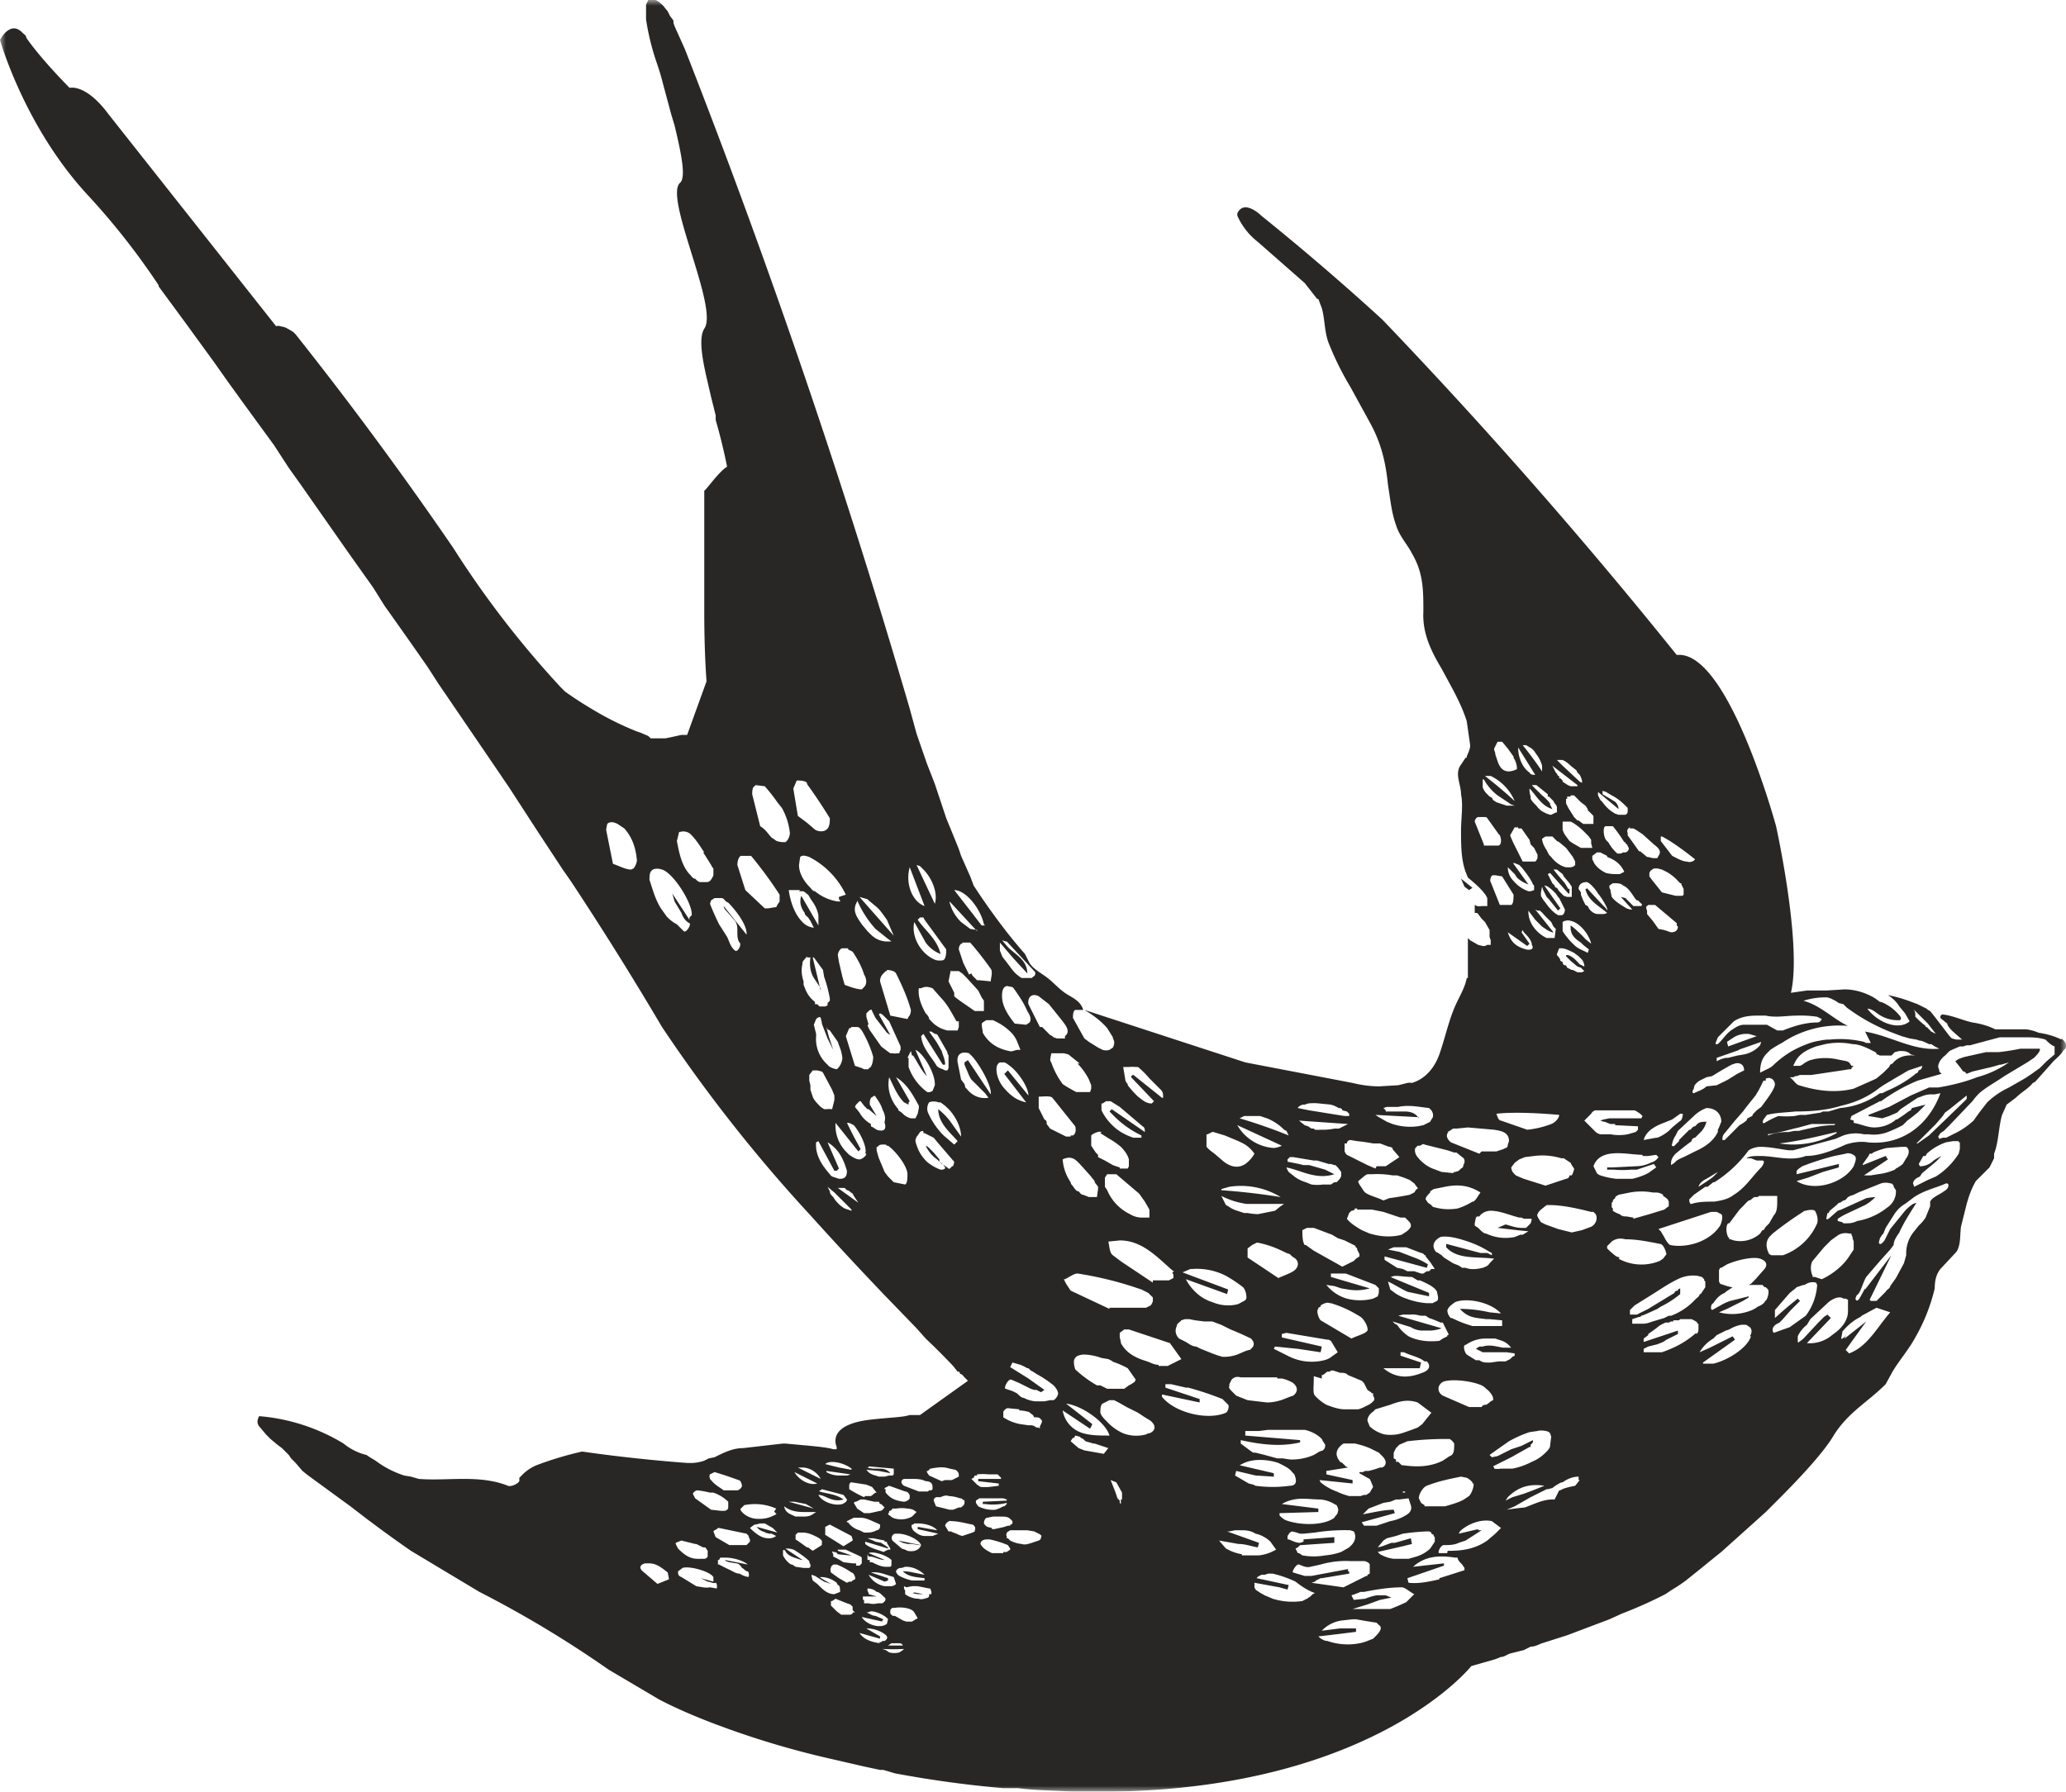 <svg xmlns="http://www.w3.org/2000/svg" xmlns:xlink="http://www.w3.org/1999/xlink" viewBox="0 0 181 157"><defs><path id="a" d="M0 0h181v157H0z"/></defs><g fill="none" fill-rule="evenodd"><path d="m128.7 78 .3-.2-1-.8.3.7.4.3Z" fill="#292726"/><mask id="b" fill="#fff"><use xlink:href="#a"/></mask><path d="m180 92.4-.7.6-.6.6-.7.5-.6.4-.7.4-.7.4-.2.1a6.9 6.9 0 0 0-1.7 1.2l-.7.9-.5.7a7 7 0 0 1-1.8 1.2l-.4.2-.2.1h-.3l-.3.1-.1-.2.2-.3.3-.2.5-.5 2-2.1a6.2 6.2 0 0 1 .6-.7c.7-.6 1.5-1 2.2-1.5l1-.6 1-.6.6-.4c.2-.2.6-.6.5-.8H177a20.5 20.5 0 0 1-1.9.3H174l-1.8.4a4.8 4.8 0 0 0-.6.2l-.3.2.4.5.3.4h.1l.2.2.5-.2 1.7-.4.7-.2h.1l.7-.2a9 9 0 0 1-2.8 1.3c-1 .4-2.2.7-3.4.9h-.8l-1.6.7-1.9 1-1.8.7v.1l1.2.2.6-.2.7-.3.3-.3 1.2-.8.3-.2.3-.1a2.3 2.3 0 0 1 .8-.2h.4l.5-.1c-1.1 3-3.6 4.6-6.4 4.3-.6-.1-1.3 0-1.9.2-1.1.5-2.3 1-3.5 1-1.3.5-2.7 0-4 0-.5 0-.9 0-1.2.2h.4l.5.2h.5c.3 0 0 .5-.1.6-.8.8-1.4 1.8-2.4 2.4-.5.4-1.1.5-1.7.6-.7 0-1.4 0-2 .2h-.1l-.1-.2v-.2l.1-.1.3-.3 1-.7h.2l.5-.4h.1a11 11 0 0 0 3-2.8 2 2 0 0 1 1-.3c.9 0 1.7.2 2.5.3h.4l3.7-1 .7-.3a3.3 3.3 0 0 1 1.8-.1h.4a3.5 3.5 0 0 0 1.7-.2 12.7 12.7 0 0 0 1.3-.6l.1-.1.3-.3.4-.3.5-.4.5-.5.2-.2-1.2.3-.1.2-.2.1-.4.3-.6.4h-.1l-.1.1a3 3 0 0 1-1.8.6c-.6 0-1.2-.3-1.8-.4v-.2l-.3-.1.1-.3 2.5-1.3h.1a15.7 15.7 0 0 1 3.2-1.8l.7-.2.7-.2.7-.2-.2-.2v-.1l-.1-.3c0-.3.2-.7.6-1l.1-.1.3-.3.2-.1.7-.3h.3l.3-.1h.3l1.1-.3 1.5-.4h2.2c.5 0 1.2 0 1.8.2.2.2.5.5.8.6v.7Zm-7.7 3.9a12.6 12.6 0 0 1-.4.4 518.6 518.6 0 0 1-2.8 2.7l-.1.1-1 .7h-.1l1.7-1.7.6-.7.2-.3.4-.3 1.5-1.2v.2Zm-.6 4.4-.1.4a6.5 6.5 0 0 1-2 2l-.7.3-1.2.6-.1-.3c0-.2.2-.4.4-.5l.2-.1.2-.3.6-.5.6-.5.5-.5-.2.1a5 5 0 0 0-.5.3c-.3.3-.7.5-1.2.5l-.1-.2.4-.7h.2l.1-.2a4.8 4.8 0 0 1 1.7-1l.6-.1h.5v.1h.1v.6Zm-1 3.2c0 .2-.2.4-.4.5-.4.3-1 .5-1.2.9v.4l-.4 1a3.8 3.8 0 0 1-.6.7l-.4.5a3 3 0 0 0-.7 2v.1l-.2.7-.7 1.3-.5.7c0 .2-.3.3-.4.5l-.1.1-.4.4-.1.1-.2.2h-.5l-.1-.1 1.9-3.9-2.3 3v-.1l-.5.9s-.2.3-.3.1c-.1 0 0-.4.2-.5.3-.4.4-1 .7-1.5l.6-.7.6-.7.9-1 .3-.4c0-.4.3-.8.5-1.1.4-.9 1-1.8 1.5-2.6l-.3.1a4 4 0 0 0-.7.6l-1.3 1.6-.5 1s-.3.4-.4.3c-.2 0 0-.4 0-.5l.2-.3.1-.1.2-.5.7-1.1a2.8 2.8 0 0 1 1-1l.8-.6c.9-.6 1.9-.8 2.8-1.2.2 0 .2.1.2.2Zm-8.7 14.7-.3-.3a500.9 500.9 0 0 1 1.8-2.5l-1.9 1.5.1-.3v.1c-.1 0-.3.3-.4.2l.1-.5v-.1c.5-.6 1-1 1.6-1.3l.1-.1 1.3-.7 1.2.4c-1.2 1.4-2 3-3.6 3.6Zm-1.5-1.6a3 3 0 0 1-2.2.7l2.1-2.2-.3-.3-.3.2-.5.5-1.3 1.4a3 3 0 0 1-.4.3s0 .1-.1 0v-.5a2.7 2.7 0 0 1 .8-1l.3-.5 1.5-1.4c.3-.3 1-.7 1.4-.4h.2l.2.1v1c0 .7-.4 1.3-1 1.8l-.4.3Zm-5-.2c-.2 0-.2-.2-.2-.3 0-.2.2-.4.4-.5l.2-.1.2-.2.8-.9.8-.8-.2-.2a37 37 0 0 0-2 1.7v-.7l1.3-1.5.5-.4.1-.1.6-.2h.1c.3-.2.6-.3 1-.2l.1.2a5 5 0 0 1-1 2.7l-1.4 1-1.4.5Zm6.9-14.6a3.2 3.2 0 0 1-1 1c-1.2.8-2.9 1-4 .3l1-.3 1.3-.5 1.4-.4v-.3l-3.7.9v-.3l.2-.2.3-.2a23.7 23.7 0 0 1 2.8-.9l1-.2c.2-.1.6 0 .8.2.2.2 0 .6-.1.9Zm0 7.1v.2l-.4.6c-.5.8-1.5 1.6-2.4 2l-.6-.2h-.2v-.1c-.2-.4-.2-1 0-1.3l1-1.2.6-.6a16.6 16.6 0 0 1 .7-.5 1.3 1.3 0 0 1 .9-.1h.2v.1l.1.2v.1l.1.3v.5Zm2.4-5.6a1.4 1.4 0 0 1 .8 0c.2 0 .2.1.3.2v.1l.2.3a1.7 1.7 0 0 1-.6 1.4l-.4.3a5.8 5.8 0 0 1-2.4 1c-.4.2-.7.2-1 .2h-.2l-.1-.1-.4-.1v-.2l.5-.3.2-.1 1.7-.8a4 4 0 0 0 .9-.7 6 6 0 0 0-.8.1l-2.2 1-.3.1-.8.7s-.2.1-.2 0l.1-.5h.1l.1-.2.6-.5.2-.2h.1l.3-.2c.2 0 .3-.2.4-.3l.2-.1.3-.1.4-.2 2-.8Zm.4-2.4-2 .8v-.1l.5-.7.1-.2h.2l.1-.1a6.6 6.6 0 0 1 1.2-.4l1.3-.1h.4c.3.2.3.6 0 1l-.3.5a3 3 0 0 1-.6.4l-.1.1a5 5 0 0 1-1.5.4l-.6.1h-.6l2.1-1.4-.2-.3Zm-10.2 8.6-.1-.2c-.2-.5-.2-1 .2-1.4l.2-.2a30.9 30.9 0 0 1 2.5-1.8l.3-.2h.1c.3-.1.7-.1.8 0 .2.3.3.8.2 1.1a5.1 5.1 0 0 1-3 2.8h-.8a3.8 3.8 0 0 1-.2 0l-.2-.1Zm-3.5-2.7.6-.8.3-.4.3-.3.1-.1a3.8 3.8 0 0 1 .4-.4c.2 0 .3-.2.5-.3h.3l.1-.1h1.6v.4c0 .5 0 1-.3 1.3l-.4.7-.3.3-.2.3h-.1l-.2.3a2.6 2.6 0 0 1-2.3.6l-.3-.1h-.1v-.1l-.1-.1c-.2-.4-.2-1 0-1.2Zm3.2 6.7c-.1.3-.4.5-.7.6a2 2 0 0 1-.3.2l-.2.1a4.5 4.5 0 0 1-2.9.2l.7-.3 1.4-.7.5-.3v-.1l-1.6.4a3.8 3.8 0 0 0-.7.3l-.9.5-.1-.1c0-.2 0-.4.2-.5.2-.3.5-.7 1-.9l.1-.1.6-.4h-.1l-.4-.1-.6-.2-.1-.2v-1l.1-.2h.1l.5-.3c.9-.4 2.3-.7 2.9-.5.6.2.7.6.3 1l-.7.8-.4.4-.2.1h1.2l.2.2h.1l.2.2c.1.2 0 .7-.2 1Zm-1.3 3.2c-.3 1-2 2.1-3.3 2.4h-.9v-.1l2.8-2-.2-.3-2 1-.9.4a3.3 3.3 0 0 1 1.2-1.2l.3-.3.8-.4.3-.1a3.2 3.2 0 0 1 1-.4 2.7 2.7 0 0 1 .5 0l.3.2c.2.2.2.5 0 .8Zm-4.8-3.3-.2.2a5.5 5.5 0 0 1-2 1.3h-.2l-.4.2-1 .3-.3.1a2 2 0 0 1-.5.1h-.4a69.5 69.5 0 0 0-.6 0v-.4l.6-.2h.1l.1-.1.3-.1 1.1-.5.3-.2a8.1 8.1 0 0 0 1.7-1.1v-.5l-.2.1v.1c-.2 0-.3.1-.3.2l-2.3 1.4-1 .5h-.6v-.4l.1-.1.3-.3 1.6-1c.8-.5 1.5-1 2.4-1.4a3 3 0 0 1 1.5-.2l.4.1.1.1.1.1v.1l.1.1v.5l-.2.3-.2.3h-.1c0 .2-.2.3-.3.4Zm0 3a8 8 0 0 1-2 1.3 12 12 0 0 1-1 .4H144v-.3l.4-.2.8-.2.5-.2.3-.2 1-.5v-.3l-3 1v-.3l.4-.3v-.1l.7-.5a2.8 2.8 0 0 1 .4-.3l.4-.2h.3l.2-.1h.2v-.1h.5l.1-.1h1l.2.1a1.4 1.4 0 0 1 .3.2v.1h.1v.4c0 .2 0 .4-.2.5Zm-6.7-6.6-.3-.1a6.5 6.5 0 0 1-.8-.7v-.2l.2-.2.2-.2c.4-.3.8-.3 1.2-.2 1 0 2 .2 3 .4.3 0 .5.5.6.9l-.3.4-.3.2a4.2 4.2 0 0 1-3.6-.2Zm-1.7-7.2a.7.7 0 0 1-.3-.2l-.3-.6c.6-1.7 3-1 4.3-1v.1h.5l.7-.1.2.2c-.2.3-.4.4-.7.5a3 3 0 0 1-1.3.3l-2 .1h-.5v.2h.6a8.6 8.6 0 0 0 1.5 0h.5l1.5-.5.2.3-.7.5a5.6 5.6 0 0 1-1.4.5h-1.4a6.8 6.8 0 0 1-1.4-.3Zm-.8 4.5-.8.3-.9.2-1.2-.3-1.1-.4-.4-.2c-.2-.3-.4-.6-.3-.7l.1-.2.2-.2.5-.4h.2c1.2 0 2.5.3 3.7.6h.2l.2.2c.2.4 0 .9-.4 1.1Zm-1 22.2-.4.5c-.5.1-1 .2-1.3.4h-.1l-.2.4-.2.4h-.2c-.8 0-1.6.4-2.4.7a26.5 26.5 0 0 0-1.6.2l.7-.3 1.4-.8 1.4-.7h.1l.4-.1a3.9 3.9 0 0 1 .8-.5h.1c.4-.3.9-.5 1.4-.5v.3Zm-5.2 3.5v-.1h.3-.3Zm-1.2.4Zm.1-2.4c.9-.9 1.9-1.2 3.2-1l-1 .4-.8.3-1 .3-.6.3.2-.3Zm-.5 1.6h.1Zm-.6 1.6-.7.6c-1 .7-2.1.9-3.3.9-.2 0-.2 0-.2.2h-.7c-.2 0 .1-.7.4-.7.4 0 .9 0 1.3-.2l.6-.2 1.4-.9h-.3v-.1a2308.4 2308.4 0 0 0-1.7.4l.1-.2.1-.1c.7-.6 1.8-1 2.7-.8l.8.6-.5.5Zm-4.9 4c-.9.2-1.8.4-2.7.3l-.1-.4 3.2-1.1v-.2l-2.7.3c1.1-1 2.4-1 3.7-.8h.2c0 .2.2.4.4.6l.2.3v.2l-2.2.7Zm-2.9 2a19 19 0 0 1-1.4.6h-3.3l1.3-.4 1.1-.4 1-.2-.5-.2h-.8a4.8 4.8 0 0 0-1 .3l-1 .1-.2-.4.3-.1.5-.2h.3c1-.2 2.2-.4 3.3-.4.3 0 .7.4 1.1.6l-.7.7Zm-2.7 3-.2.2-.5.2c-1 .4-2.4.4-3.5 0-.3 0-.6-.2-.8-.4l1.7-.2 1.6-.2v-.3h-1.4l-1.6.2a3 3 0 0 1 1.8-.9l.9-.1h.3a60.7 60.7 0 0 0 1.8.3l.2.2c.3.2.2.5-.3 1Zm-4.6-4.2h-.5.5Zm-.7.4-.2.1-.2.2-.3.2-.4.2a5.9 5.9 0 0 1-2.6-.2l-.7-.3a5.3 5.3 0 0 1-.8-.5l-.1-.2v-.4l2.2.4.7.2.1-.4-2.8-.6c.1-.2.3-.2.4-.3h.3l.3-.1h.4a10 10 0 0 1 2 .7c.5.4 1.1.8 1.7 1Zm-6.4-3.4a4.1 4.1 0 0 1-1-.3l-.4-.2-.6-.7 1.7.3c.6 0 1.1.2 1.7.3a5 5 0 0 1 .1-.4l-2.8-1h.2l.5-.1h.7c.4 0 .8.1 1.1.3.5.1 1 .4 1.3.7l.5.7-.2.1a3.7 3.7 0 0 1-1.3.4h-1.5Zm-7-13.8v-.2l3.3.7v-.3l-3-1v-.3h.5l1.3.3h.2a27.2 27.2 0 0 1 3 1l.2.2.1.1.2.2c.1.1 0 .6-.2.7-1.6.7-4.5 0-5.6-1.4Zm-.3-2.8c-.4 0-.7-.2-1-.3-1-.3-1.8-.7-2.3-1.6v-.1l-.1-.4v-.4l.4-.3h.4l3.6 1.2 1 1.4-.6.3-.6.3h-.8Zm-.8 6h-.1l-.2.1a3.2 3.2 0 0 1-2-.1 4.3 4.3 0 0 1-1.4-1c-.3-.3-.5-.5-.6-.8 0-.2 0-.7.2-.8l.6-.3h.4l.4.2.7.4 1 .5.6.4.5.3.1.1c.4.4.3.8-.2 1Zm-2.5 3.9Zm0 1.9v.4l-.1-.1v-.2l-.2-.2-.2-.6-.4-1 .5.2.5.9v.6Zm-3.3-5.8a3 3 0 0 1-.5-.2 2.5 2.5 0 0 1-1.3-1.8l1.2.8 1.2.8.2-.4-2.3-1.8c1.5.2 3.5 1.7 3.8 2.8-.8 0-1.6 0-2.3-.2Zm1.8 1.8-1.7-.3-.5-.2-.7-.6a2 2 0 0 1 .2-.3h.1l.1-.2.4.1.1.1.2.1.2.2.7.2h.1l1.2.4-.4.5Zm-4-5.3c0 .2-.2.5-.4.6H92l-.5.1h-.8a2.7 2.7 0 0 1-1-.3c-.2 0-.4-.2-.6-.4l-.4-.2-.6-.2c-.2 0 .2-.9.5-.8l.7.3 1 .5.3.1h.2l.4.2.3-.2-1.4-1-1.6-1 .2-.4.7.2a4.3 4.3 0 0 1 .6.3h.1l.2.2.2.1.3.2a9.5 9.5 0 0 1 1.5 1c.3.3.4.6.4.7Zm-1.6 2.9v.2l-.1-.1h-.2a.9.9 0 0 0-.4-.2h-.3l-.7-.1a4 4 0 0 1-1.5-.6v-.5s.2-.3.4-.3l1 .1v.1a2.7 2.7 0 0 1 .7.1c.2 0 .3.2.5.3l.1.2c.3 0 .5 0 .6.2.2.1 0 .4-.1.6Zm-.1 10-.6.2c-.3.1-.6.2-.9.1a2.7 2.7 0 0 1-1-.3l-.2-.2h-.1a1.5 1.5 0 0 1 0-.2s-.1-.1 0-.2v-.1l.3-.2H90l.6.1.4.2c.2.1.3.2.2.3 0 .1 0 .2-.2.3Zm-2.5.8-.3.2a2 2 0 0 1-.3 0v.1h-1c-.4-.2-.8-.4-1-.8 0-.3.3-.4.6-.4h.2a8.8 8.8 0 0 1 1.6.5l.2.3v.1Zm-1.6-1.9-.4-.1a.8.8 0 0 1-.3-.3c0-.2.1-.5.3-.5l.5-.1h.7c.3 0 .6 0 .8.2l.2.2v.2l-.1.1h-.1v.1h-.2l-.3.1a29.5 29.5 0 0 1-.9.2h-.2Zm-1.4-2.2v-.2l.3-.2h2.1l.3.1v.1l-2.1.1v.2h.2a5.1 5.1 0 0 0 1.9-.1v.1l-.2.2h-.1a3.2 3.2 0 0 1-.7.3 2.8 2.8 0 0 1-1.5-.3l-.2-.3Zm0 2.4h-.1v.1l-.2.1-.9.3-.3-.1-.2-.1a5 5 0 0 1-.5-.2h-.2l-.3-.5c0-.2.4-.5.5-.4.7 0 1.3.2 1.9.3.2.1.3.3.2.5Zm-3.7.5H81c-.4 0-.8-.3-1-.5-.1-.2-.2-.3-.1-.5h.1l.1-.1h.3c.6 0 1.4.2 1.7.6l-1.7-.3v.2l1.8.4-.5.2Zm-.2 5.1h-.7l-.5-.1c-.1 0-.3-.1-.4 0h-.1l.5.1h1v.2l-.1.1c-.3.1-.6.2-.8.1a2 2 0 0 1-1.2-.4v-.3l-.1-.2v-.2l.2.1.5-.1h.5l1 .2h.1l.1.3v.2Zm-1.7 2.4h-.5l-.3-.1-.7-.4h-.2l-.2-.2v-.2c0-.1 0-.2.2-.3h.2c.5-.1 1.5 0 1.7.4l.3.5-.5.3Zm-.8 2.5-.3.2a1.7 1.7 0 0 1-.9 0l-.3-.2-.3-.1a19.1 19.1 0 0 0 1.9 0l-.1.1Zm-2-.6c-.7-.1-1.4-.3-1.8-.9l1.8.5v-.2l-1.2-.7c.6 0 1.2.2 1.6.5.3.2.3.4 0 .6h-.2l-.1.1H77Zm-2.1-7h-.3l-.8-.1-.5-.3-.4-.2v-.2l-.1-.2s0-.1.1 0c.1 0 .3 0 .4.2l1 .1h.2l-1.2-.4v-.1h.7l1.3.6.1.1v.5l-.2.2H75Zm-.1 1.4-.2.1-.1.1h-.2l-.2.1-.7-.4-.7-.5s-.1-.3 0-.4v-.1l.2-.2h.3a6.4 6.4 0 0 1 1.3.7c.2 0 .4.5.3.6Zm-.2 3-.2.1h-.8l-.4-.3-.2-.2-.1-.1-.2-.2v-.4h.1l.3-.2 1 .4.3.1.2.2v.3l.2.2h-.2Zm-3-2.5-.1-.1-.4-.3-.1-.4v-.1l.3.1.8.5.6.2-.7-.4-.3-.2h.2a2.2 2.2 0 0 1 1.3.5l.1.2c.2 0 .2.4.2.6l-.5.2c-.6 0-1-.4-1.4-.8Zm-1-3.3-.7-.5-.3-.2v-.4l.2-.2h.4c.5 0 .9.2 1.3.4.2.1.5.3.4.5v.2l-.8.5-.4-.3Zm.3 1.7-.1.1h-.5l-.7-.1-.3-.2h-.1a2 2 0 0 1-.7-.8v-.4c0-.1.1-.1.2 0 .1.3.5.5.8.6l.6.2h.1l-1.5-1c.3 0 .6 0 .9.2l.3.2a7.1 7.1 0 0 1 .9.7v.1l.1.2v.2Zm-4-3 .4.1h.2l.4.2a1 1 0 0 1-.7.2c-.5 0-1-.3-1.6-.9l.4-.3h.1l.4-.1h.4l.7.4.4.4-1.8-.5c.2.3.5.4.8.5Zm-1.3.8-.3.3h-1.5l-1.2-.7-.2-.5.1-.1.2-.1.1-.1h.1l2.4.5.1.1.1.1v.1l.1.2v.2Zm-.1 3.1a2 2 0 0 1-.8-.3c-.3 0-.6-.2-.8-.3a14.2 14.2 0 0 1-1-.5h-.1v-.4h.1l.1-.2h.5c.7 0 1.6.3 1.9.6l-2-.4.1.1.3.1.6.1c.2 0 .4.2.5.4.1 0 .3.3.5.3.1 0 .2.5 0 .5Zm-2.8 1-.6-.1a1.8 1.8 0 0 1-.6 0l-.6-.1-1.3-.8c-.3-.1-.3-.3-.3-.5l.4-.3c.6-.2 2.4.3 2.7.8v.4a629 629 0 0 0-1.1-.3l.6.3c.2 0 .5.2.7.1.1 0 .2.5 0 .6Zm-3.6-4 .5-.2 1.2.3h.1l.6.3h.2l.2.3v.5s-.1.2-.3.2h-.3a2 2 0 0 1-.3 0c-.7 0-1.2-.4-1.7-.9l-.2-.4Zm-.6 3.2-1 .4-1.4-1.2-.1-.2c0-.2.1-.3.4-.4h.4c.6 0 1.1.4 1.6.8l.1.5v.1Zm2.1-7.5c.1-.2.3-.3.4-.3a8.6 8.6 0 0 1 1.1.2h.3a3.5 3.5 0 0 1 1.3.8v.5c0 .2-.2.3-.4.3h-.2l-.9-.1-1.4-1-.2-.4Zm1.5-1.7.4-.2a34.2 34.2 0 0 1 2.1.7c.2 0 .3.4.3.5 0 .2-.3.4-.4.4h-1.2c-.4-.3-.8-.5-1.1-.9-.1 0-.2-.4-.1-.5Zm3 2.7a4.6 4.6 0 0 1 2.8.3l-.2.3h.1v.1h.1v.1l-.2.1a2.7 2.7 0 0 1-1.2.3h-.2a2 2 0 0 1-1.3-.5c-.1-.1-.3-.3-.2-.4l.3-.3Zm6.3.6-.3.2c-.3.2-.6.2-.9.2h-.6c-.4-.2-.9-.3-1-.9.5.4 1.1.5 1.7.5h1.1Zm-2.4-.9h.5l1 .2.7.4a643 643 0 0 0-2.2-.6Zm2.5-1.6c-.7.2-1.6-.3-2-1l2 1Zm-1.8-1.4h.5c.6 0 1.3.4 1.6 1a317.7 317.7 0 0 1-2-1Zm2.2 1.9 1.9.5.3.4c0 .2-.2.3-.4.4-.7.2-1.8-.2-2.1-.8.4 0 .8.3 1.2.4a1.7 1.7 0 0 0 1 0c-.7-.5-1.5-.5-2.1-.7v-.1h.1l.1-.1Zm2.6-1.8v.1l-1.1-.2-1.2-.3c.4-.4 1.7-.1 2.3.4Zm1.3 1.4.5.2.4.5c-.2 0-.3.2-.5.3h-.5l-.1.1a10.2 10.2 0 0 1-1.3-.7v-.3c0-.2.1-.3.2-.3l1.3.2Zm1-1.4h-.4a8 8 0 0 1-.6-.1h.2v-.1l2.2.2v.5l-.1.1h-.3l-.4.1H77l-.3-.1a2 2 0 0 1-.3-.1l-.2-.1a2.9 2.9 0 0 1-.3-.3l1.1.1 1 .2c-.3-.4-.7-.4-1.1-.4Zm1.3 4.3-.4-.3.1-.2v-.1c.2 0 .2-.1.3-.2h.3a3 3 0 0 1 1 0 1.7 1.7 0 0 1 .5.1l.3.2-.4.4a2 2 0 0 1-1.7.1Zm-.5 6h-.2a2 2 0 0 1-1.4-1l1.4.6.3-.1v-.2l-1.5-.5c.7-.1 1.3.2 2 .4l.1.3.1.3-.1.1a.9.9 0 0 1-.3.1h-.3Zm.4 5h.6c.2 0 .3 0 .4.2h-1.3l.3-.2Zm-.8-2 .1-.1-.7-.3c-.3 0-.5-.2-.8-.3h.1l.3-.1c.5 0 1.3.4 1.5.7l-.1.4a1 1 0 0 1-.6.2H77c-.6 0-1.3-.4-1.5-.8l1.8.4Zm-1.7-1.9v-.2h1.2l-.7-.2v-.1l-.1-.2v-.2c.3 0 .6.1.8.3.2 0 .4.2.6.4.3.2.2.4-.1.6h-.4a1.5 1.5 0 0 1-.8 0h-.4v-.3h-.1v-.1Zm1.5-7.7-.9.2h-.5l-.6-.4-.3-.5.1-.1h.1l.2-.1.2-.1h.3l.9.2h.4l.1.2h.1l.2.2.1.1c-.1.1-.2.3-.4.3Zm-1 3.7c.4-.2 1.6.2 2 .6v.4c0 .1 0 .2-.2.2h-.3c-.4 0-.8-.2-1.2-.4h-.2v-.2H76v-.5l.1.2h.1c.4 0 .8.3 1.3.3l-1.4-.6Zm1.4-5.6v-.1l.4-.2 1.4.5c.2 0 .4.2.4.4v.2c-.1.2-.4.3-.5.3-.8-.1-1.2-.3-1.6-.8a.5.5 0 0 1 0-.3Zm0 4.6h.2v.1l.3.5v.1h-.2l-.4.2c-.5-.2-1.1-.3-1.6-.7v-.2l2 .6v-.1l-.6-.4-.5-.1-.2-.1-.5-.2h.5l1 .2Zm-3.3-5.8h-.6a2.2 2.2 0 0 1-1.2-.3v-.1l2.1.3a1 1 0 0 1-.3.1Zm.5 5.7-.8.5-1.6-1v-.7l.4-.2 1.9 1 .1.3v.1Zm-.5-1.6v-.1l.6-.3h.6c.5 0 1 .3 1.5.5l.2.1v.2c0 .1-.1.3-.3.3a1.6 1.6 0 0 1-.8.2h-.3l-.4-.2c-.4-.1-.8-.4-1-.7Zm4.9 4.3c.5.5 1.2.5 1.9.6v.2h-1.1a4 4 0 0 1-1.1-.4.6.6 0 0 1-.3-.4c0-.1.2-.3.4-.3h.1l.3-.1h.1c.6 0 1.2.3 1.6.7l-1-.2a3.6 3.6 0 0 0-1-.1Zm-.4-2.7.4.2.4.1h.4l.6.1h.2c-.2.5-.7.6-1.2.5l-.2-.1-.3-.1-.7-.6c-.3-.2-.2-.6.1-.7h.3c.7 0 1.8.5 2 1a91.6 91.6 0 0 1-2-.4Zm.6-5.4h.6c.4 0 .8 0 1.2.2.3 0 .6.1.6.5v.2l-.1.1h-.2l-.1.1h-.8l-1.3-.5c-.3-.2-.3-.5 0-.6Zm2-.7.2-.2c.6-.1 1.1-.2 1.7 0l.5.1c.2.1.3.3.3.4v.2l-.4.2-.2.1h-.6l-.3.1-1.1-.5-.2-.3v-.1Zm3.1 2.5.1.1v.2c0 .2-.2.3-.3.4H84l-.5.2h-.3L82 132l-.2-.5c0-.2.1-.2.2-.3h.4c.2-.1.5-.2.7-.1a3.3 3.3 0 0 1 1 .2c.1 0 .2 0 .3.2Zm.2-36-.1-.4-.3-.4-.3-1.5c-.1-.7.3-1 1-.8l.2.2.1.1c.7.8 1.7 2.6 1.6 3.3l-1-1.5-1-1.5-.3.2v.2l.3.7a2.6 2.6 0 0 0 .3.6l.5.5.7.7.3.4c-.7.1-1.4-.1-2-.9Zm-1.4 2.8a6 6 0 0 0-1-1c0 1.2 1 2 1.7 2.8l-.3.3-.7-.6a4 4 0 0 1-.6-.6 6.7 6.7 0 0 1-1-1.6 1 1 0 0 1 .1-.9c.2-.1.6-.1.8 0h.2l.4.3.1.1c.7.6 1.3 1.7 1.3 2.6l-1-1.4Zm.2 4s-.2.3-.3.2l-.8-.6v-.2l-.5-.6-.5-.5-.2-.1a3 3 0 0 0 1 1.2l.4.4h.1l.2.3v.1l-.2.1h-.2a4 4 0 0 1-1.2-.7c-.5-.5-.8-1-1-1.8 0 0 0-.3.2-.5l.2-.3s.3-.2.3 0v.1h.1l.8.4.5.6 1.2 1.4c.2.1 0 .4 0 .5ZM79.8 98a1.5 1.5 0 0 1-.7-.4l-.1-.1-.3-.2v-.1c-.7-.8-1-1.8-.8-2.8.4.8.7 1.6 1.3 2.2l.4.2v-.2l.1-.1-1.2-2.1c1 .6 1.5 1.6 2 2.5v.2l-.1.5-.2.4h-.4Zm-.5 5.8-1-.2-.5-.5-.3-.4-.5-1.2a8.5 8.5 0 0 1-.2-.7v-.3h.1c.1-.2.3-.2.5-.2h.2l.1.1h.1c.7.5 1.7 1.8 1.7 2.5 0 .3 0 .8-.2.9Zm-3-5.3a2.6 2.6 0 0 1-1-1l-.4-.5.1-.2.3-.3h.1l.3.4.3.3h.1l.7.6-.6-1v-.3l.1-.3c.1 0 .3-.3.4-.1.2.3.5.7.6 1.1.2.4.3.7.2 1.1v.1c.2.6-.1.8-.7.6l-.3-.2-.2-.1Zm-.4 2.6c0 .2-.4.5-.6.5-.3 0-.6-.2-.9-.4l-.2-.2a3.3 3.3 0 0 1-1-2.6l2 2.5.2-.2-.6-1.1-.6-1.2h.2l.4.2c.6.7 1.2 2 1 2.5Zm-2.5 3h.6l.2.2c.2 0 .3.2.5.3l.1.2.4.6-1.8-1.3Zm1.2 2-.6-.2a2.8 2.8 0 0 1-1-1c-.2-.2-.3-.3-.3-.5l-.2-.4.6.5a335.5 335.5 0 0 1 1.5 1.5Zm-3.1-6 .2-.1 1.4 2.6h.2l.2-.2-1-2.3c1 .6 1.4 1.5 1.7 2.5 0 .4-.1.7-.6.7h-.1l-.3-.1-.3-.1a.7.7 0 0 1-.2-.2c-.7-.8-1.3-1.7-1.2-2.8Zm-.5-4.6v-.4l-.1-.4v-.5l.3-.4h.4l.4.1.1.1.8 1.5.2.5v.4l-.1.4-.1.4a2.4 2.4 0 0 0-.5 0h-.2l-.3-.2c-.3-.3-.6-.6-.7-.9l-.2-.6Zm-.6-9.4V86c-.2-.6-.2-1.1-.1-1.5v-.1c0-.2.2-.3.4-.6v.1h.3c-.1.7 0 1.3.3 1.8l.6.9v.2l-.7-2.9h.1l.8 1.1.1.6a11.5 11.5 0 0 1 .5 1.9v.2l-.2.2v.2l-.2.1h-.5l-.2-.2h-.2v-.2c-.4-.3-.6-.6-.8-1l-.2-.5Zm-.4-8h.3c.2 0 .3.2.5.3l.3.5c.3.4.5.8.6 1.3v.9l-1.5-2.6c-.2.6 0 1.1.3 1.5 0 .2.2.3.3.4l.2.3.3.6a1.6 1.6 0 0 1-1-.5c-.5-.5-1-1.4-1.2-2.8h1Zm-1.2-4.3c-.2 0-.7 0-.9-.2l-.3-.2c-.3-.3-.5-.7-1-1l-.7-2.8c0-.2 0-.6.2-.7l.1-.1.8.1a14.7 14.7 0 0 1 1.1 1.4l.4.5a5.7 5.7 0 0 1 .7 2.2c0 .3-.2.7-.4.8Zm-.5 5v.2l-.2.3-.1.2h-.1l-.6.1H67L65.3 78l-.7-2.2c0-.3.1-.7.3-.8h.9a36 36 0 0 1 2.5 3.4v.4Zm-4.9.6c0 .2.2.4.3.5l.7.8c.2.3.2.6.2 1 0 .2 0 .7.2.9.2.2-.2.9-.4.7-.4-.3-.5-.8-.7-1.2L63 81a22.6 22.6 0 0 1-.8-1.8l.1-.3.3-.2h.6c.2 0 .3.2.4.3l.2.1c.8.8 1.7 2.1 1.6 2.8l-2-2.5v.1ZM62 77.3h-.7l-.2-.1-.2-.2c-.2 0-.3-.2-.4-.3-.8-.8-1-2-1.2-3l.2-.8h.1c.3-.1.7 0 .9.2.5.5.8 1 1.2 1.6h-.1l.2.3.5.8.1.2.1.1v.6a1.6 1.6 0 0 1-.3.5l-.2.1Zm-1.4 2.9-.2.2v.2l-1.5-2.3.2.7.6 1c.1.3.3.7.7.9.2.1-.3.9-.5.7l-.6-.6a3.2 3.2 0 0 1-.9-.7l-.5-.7c-.5-.8-.7-1.6-1-2.5 0-.4 0-.7.3-.9.2-.1.5-.1.8 0 1 .3 2.7 3 2.6 4Zm9.2-11.8c.3 0 .7 0 .9.2v.1a48.3 48.3 0 0 1 2 3c0 .3 0 .8-.3 1-.2.2-.7.2-1 0l-.7-.6-.8-.6-.4-2.4.3-.7Zm4.3 10-.6.2v.2l.1.1v.1h-.2a4.1 4.1 0 0 1-2-.9c-.2 0-.3-.2-.4-.3-.5-.5-1-1.2-1-2l.1-.7c.2-.2.5-.1.8 0a7.2 7.2 0 0 1 3.2 3.3Zm-2.6 12.2-.2-.8.2-.5s.3-.3.4-.1l.1.4v.1l.5 1.3.5 1-.4-1.2-.2-.8.1.2.2.1.7 1 .1.3a3.9 3.9 0 0 1 .3 1.1c0 .3-.2.8-.5 1 0 0-.6-.1-.8-.4a3 3 0 0 1-1-2.5v-.2Zm2.8-7.4.4.2c.4.6.8 1.3 1 2 .2.3.3.8 0 1.1l-.2.2c-.4 0-1-.2-1.5-.4l-.2-.7-.3-1.3-.1-.6c0-.2.2-.6.4-.6h.5Zm.8-4.3a9 9 0 0 0 1.6 2.5l1 .8.4.3h-.5a2 2 0 0 1-1.3-.6l-.3-.3-.5-.6c-.4-.6-.9-1.2-.4-2Zm1 0 .6.5c.4.3.7.8 1 1.2l.6 1.4-3-3.4.7.2Zm0 14.8h-.4l-.2-.1-.3-.1-.3-.1-.4-1.3-.4-1.3.3-.7h.1l.1-.1h.5c.2 0 .3.2.4.3a10 10 0 0 1 1 2.3c0 .3-.1 1-.4 1Zm0-3.9-.2-.7v-.3l.2-.2c.1-.1.3-.2.3 0l.3.6 1 1.3.3.2-1-1.8.1-.1.2.1.2.2.2.2.2.2 1 2.2v.3l-.1.2v.1h-.2a1 1 0 0 1-.4 0H78a16.5 16.5 0 0 1-.8-.6l-.7-1c-.2-.3-.4-.5-.5-.9Zm2.4-4.5c.5 1 1 2.1 1.3 3.2 0 .1 0 .4-.2.6l-.1.2L78 89l-.9-3c0-.3.1-.5.3-.7l.1-.1.1-.1h.1V85c.3 0 .7.1.8.3Zm1.2-9.3 1.3 3.4c-1.1-.4-1.7-2-1.3-3.4Zm.6-.2.3.1.3.3c.7.7 1.3 2 1 3a592.5 592.5 0 0 1-1.6-3.4Zm2.4 8.3c-.1.1-.6.1-.8 0-1.2-.5-2.1-2-1.8-3.3l1 1.8a2.9 2.9 0 0 0 1.3 1c-.3-1.3-1.3-2-2-3l.2-.2h.3l.1.2 1.9 2.6c0 .2 0 .7-.2.9Zm-2 6.7.2-.2 1.7 2.7h.2c0-.5-.2-.8-.3-1.2l-.4-.7-.2-.3-.5-.7h.2l.3.2c.1 0 .2 0 .3.2l.8 1.4v.1l.1.2v1.1l-.1.2h-.2l-.2-.1c-.3-.1-.5-.2-.6-.4-.5-.8-1.2-1.5-1.3-2.5Zm-1.2 1.9.3-.6.1.4h.1c.4.6.7 1.3 1.2 1.8l-1-2.3c.7.3 1.7 2 1.7 3v.1l-.2.5c-.2.1-.4.2-.6 0a4.6 4.6 0 0 1-1.5-2.1v-.8Zm4.5-3.2v.5l-.1.3H83a2.7 2.7 0 0 1-1.2-.6l-.4-.4c0-.2-.2-.4-.3-.5-.4-.7-.7-1.5-.6-2.2h.2c.4-.2.7-.1 1 0l.7.8c.6.6 1 1.4 1.4 2.1Zm-.7-4.4h.7l.3.2.4.4 1 1.1.1.2.2.4.2.3v.9h-.8l-1.3-.9-.4-.3-.1-.1V87l-.5-1 .2-1Zm2.3-3.6-.6-.1-.4-.3-.4-.3a3.7 3.7 0 0 1-1-1.7V79l2.4 2.6Zm.7-.4H86l-1-1.3-1.4-1.8c1 0 2.3 1.6 2.6 3Zm.5 3.8c.2.3 0 .8 0 1.1l-1-.1h-.2l-.4-.4-.1-.2-.2.1-.5-1-.4-1.2c0-.1 0-.3.2-.5h.1v-.1h.7a28.6 28.6 0 0 1 1.8 2.3Zm.6 4.7a4.8 4.8 0 0 1 1.3 1 2.8 2.8 0 0 1 .5.9l.2.5h-.2c-.3 0-.5.2-.8.1-1-.2-1.8-.7-2.3-1.6 0-.3-.2-.8 0-.9l.3-.2h.6l.4.2Zm2.5.2-1-.1c-.8-1-1.2-1.8-1.1-2.7a.9.9 0 0 1 .2-.5l.2-.1.5.1.1.1c.5.7.9 1.3 1.2 2 .2.3.4.7.2 1l-.3.2ZM87.5 130v.2l-.8.1a4.8 4.8 0 0 1-.8 0l-.3-.2-.5-.5.2-.1.1-.2h.2v-.1a5.1 5.1 0 0 1 1 0h.8l.3.3v.1h-2v.2l1.8.2Zm.4-36 2 2.6a3 3 0 0 1-1-.4 4 4 0 0 1-.8-.7c-.5-.5-.8-1.2-.8-1.8 0-.3.1-.5.3-.6h.4l.2.1.4.3c.7.6 1.5 1.8 1.5 2.5l-1.8-2.2-.3.3ZM89 83.6l-.6-.5a12.3 12.3 0 0 1-.6-.7l.3.1h.1l2.5 2.7c0 .2 0 .3-.2.4l-.1.1h-.9a3 3 0 0 1-.8-.7l-.3-.4-.3-.4a3 3 0 0 1-.3-.4l-.2-.5v-.7l1.2 1.4 1.2 1.3c0-.8-.5-1.3-1-1.7Zm2.9 4.4 1.2 1.5c.3.4.7.9.2 1.3v.2h-.7l-.3-.1-.1-.1-.2-.1-.2-.2-.2-.2-.3-.3h-.2l-1-2c-.1-.6.3-1 .9-.7l.9.7Zm2.5 5.2a5.7 5.7 0 0 1 1 1.4l.2.5v.3l-.1.3h-1.2l-.2-.1-.7-.4-.3-.2a7 7 0 0 1-1-1.9c-.2-.2 0-.6 0-.8h1.1l.4.1 1 .8Zm2 6.1.8.5a6.7 6.7 0 0 1 1 .7c.3.3.6.7.7 1.1v.6l-.1.2h-.7v-.1a6 6 0 0 1-.6-.2l-.7-.4-.6-.3v-.2l-.2-.2-.4-.6v-.9c.2-.2.7-.4.9-.3Zm.2-2.6.3-.2h.4l.8.5 2 1.7c.2.1.2.3.2.5l-2.9-2-.2.2.3.3a8.5 8.5 0 0 0 2.5 1.8v.2h-.7a5.3 5.3 0 0 1-1.1-.5 4.7 4.7 0 0 1-1.7-1.9v-.6Zm2.3-3.2a3.3 3.3 0 0 1 .6 0h.2a8.4 8.4 0 0 1 1 1l1 1c.2.2.2.4.2.7h-.1l-2.5-2s-.2 0-.2.2l2 2.1-.2.2c-.5 0-.8-.3-1.2-.6a8.3 8.3 0 0 1-.9-1V95a1 1 0 0 1-.2-.3l-.2-1.2h.5Zm-2.1 10.2v-.3a2.9 2.9 0 0 1 0-.2l.2-.3h.8l2 1.7.5.7.4.7v.7h-.7a2 2 0 0 1-1-.3 4.1 4.1 0 0 1-2-2.1l-.2-.3v-.3ZM92 98.9l-.3-.4c0-.2 0-.3-.2-.4l-.3-.6-.2-.4v-1c.4 0 1-.1 1.2.1l2 2.5c.1.4 0 .7-.2.8h-.2v.1h-.4l-1.4-.7Zm2.4 2.9.1.1.1.1.9 1 .4.5c0 .2.2.3.3.5v.2l-.1.7h-.7l-.5-.2c-.2 0-.3-.2-.4-.3-.2 0-.3-.2-.4-.3-.1-.2-.3-.3-.3-.5a4 4 0 0 1-.7-2c.6-.3 1-.1 1.3.2Zm3 17.5a7.7 7.7 0 0 1 1.4.6l.7 1-.1.2-.3.2-.2.1-.4.3H97l-.6-.3h-.3a10.1 10.1 0 0 1-1.9-1.4c-.1-.3-.2-.8 0-1 .1-.2.5-.3.8-.3a5 5 0 0 1 1.5.3l.6.1.4.2Zm-.2-4.6-1.7-.8-1.7-.8-.4-.6-.2-.4h.1c.4-.2.8-.5 1.1-.5a30.8 30.8 0 0 1 5 1.2l.6.2.6.3.2.2.2.2v.3a.8.8 0 0 1-.2.4l-.4.2h-3.2Zm5.5-3.2.1.2v.3l-.4.2H101v.2l-2.7-1.8a30 30 0 0 1-.8-.6c-.3-.2-.3-.8-.4-1.2l1-.1c2 0 3.3 1.5 4.7 2.7h.1Zm.4 4.7c0-.2.2-.3.3-.4l.1-.1.3-.1h.4l.5.1.8.1h.7l.8.3.8.4a25.4 25.4 0 0 1 1.8.8c.3.3.3.6.1.8l-.2.2h-.1l-.3.1-.7.3a3.5 3.5 0 0 1-1 .2h-.3a8 8 0 0 1-.9-.3l-1-.4-.4-.2c-.3 0-.6-.2-.9-.4l-.4-.2-.2-.1c-.3-.3-.4-.7-.2-1.1Zm1.2-5h.2a5.6 5.6 0 0 1 2.9.6 12 12 0 0 1 1.5 1c.2.2.3.6.3.9 0 0 0 .2-.2.3l-.2.1a2 2 0 0 1-.4.2 3.5 3.5 0 0 1-2.2-.2l-.3-.1-.4-.2c-.7-.4-1.2-1-1.5-1.5l-.1-.2 3.6 1.3.1-.4-4-1.5.7-.3Zm1.4-11.6v-.2h.1l.4-.2h.1l1 .3 1.2.5.2.1a2.8 2.8 0 0 1 1.2 1 2.8 2.8 0 0 1-.8.9c-.6.4-1.3.3-2-.3l-.7-.6-.4-.3-.3-.3v-1Zm6.6.8a2 2 0 0 1-.7.2 4 4 0 0 1-3.2-2l3.9 1.8Zm-3.3-2.6h1.4l.6.2a4.4 4.4 0 0 1 1.5 1l.2.1.1.2.1.2a46.4 46.4 0 0 0-4.3-1.5l.4-.2Zm4.1 3.6h.2l1.8.3h.3l1 .3h.2l.3.1h.1l.2.2.3.4v.3c0 .2-.2.4-.4.6h-.2l-.3.2h-.7a3.5 3.5 0 0 1-1 0l-.5-.2a3.1 3.1 0 0 1-1-.5l-.5-.4a2 2 0 0 1-.2-.4c1.4.3 2.6 1.1 4.2.6l-.6-.3-.2-.1-1.4-.4h-.5l-.4-.1-1-.2v-.2l.2-.2h.1Zm1.1-4.6h.1l.3-.1a4.3 4.3 0 0 1 1 0l1 .1.3.1.4.2c.2 0 .3.1.3.2l.4.1.2.2v.2h-.4l-3.1-.5-1-.2c0-.1.3-.3.5-.3Zm3 2.1h-.3a4.7 4.7 0 0 1-1 .1h-.2a3.5 3.5 0 0 1-.5 0l-.1-.1h-.2l-.3-.2-.3-.1-.5-.4 4.3.3-.8.4Zm1.7 1.1a17.1 17.1 0 0 1 1.4.2h.6l.8.3h.1l.2.1v.1l.6.7-1.2.8h-.8l-.1.2-.7-.3-1.2-.6-.6-.3-.1-.1-.1-.2v-.7h.2c0-.2.2-.3.3-.3l.6.1Zm5.4-2c-.3-.5-.8-.6-1.3-.6h-1.6v-.1l-.2-.2.3-.1h1c.9-.2 1.8 0 2.7.1l.2.2c.2.3.2.6 0 .8l-.1.2-.2.1-.4.2-.5.1a5.1 5.1 0 0 1-2.2-.2l-.5-.2-.7-.4-.3-.2 3.8.2Zm2.5 2.8.6.2h.2l.5.4c.2.1.3.4.1.7 0 .1 0 .2-.2.3l-.2.2-.3.1h-.1l-.1.1-1-.1-.8-.3c-.5-.2-1-.6-1.3-1-.2-.2-.3-.6-.2-.8l.1-.1.1-.1h.2c.2-.1.3-.2.4-.1l2 .5Zm0-1.6.2-.1.3-.2h.3l1-.1 2.3.2c.6.1 1.3.2 1.3 1l-.1.3c0 .2-.1.3-.2.3l-.2.1-.6.2h-1.3l-.2.2-2.5-1-.1-.1c-.3-.3-.3-.6-.1-.8Zm3.8-21.9c-.1-.1 0-.6.2-.6h.2l.6.1 1 1.6c0 .3 0 .8-.2.9h-1l-.8-2ZM130 74l-.8-2c0-.2.2-.4.3-.4h.7l.1.1 1 1.4.1.1a1.4 1.4 0 0 1 .1.4c0 .2 0 .4-.2.5H130Zm0-5.7a4.5 4.5 0 0 0 1.2 1.4l1.2.8.3.1h-.7l-.9-.3-.3-.2-.1-.2-.2-.1-.3-.3a1.5 1.5 0 0 1-.3-.5v-.7Zm.2-.3h.4a4.3 4.3 0 0 1 2.1 2.2 41 41 0 0 0-1.6-1.4l-.5-.4-.5-.4h.1Zm.7-2.4.3-.6h.4l.5.6.5.7v.1a1.8 1.8 0 0 1 .3 1 1.8 1.8 0 0 1-.7.2c-.5 0-.8-.3-1-.9l-.2-.6V66l-.1-.3Zm2.1 7h.3l.7 1 .1.4.3.3.3.6v.3l-.1.2-.1.1h-1.1l-.8-1.6a9.5 9.5 0 0 1-.3-.7l.4-.7h.3Zm0-7.1 1.5 2.4c-.2 0-.4 0-.5-.2-.6-.4-1-1.3-1-2.2Zm.7-.2.5.3.2.2.2.3a2.8 2.8 0 0 1 .5 1v.5a29.7 29.7 0 0 0-1.7-2.3h.3Zm2 4.5.4.4.1.2.1.1.1.2v.5h-.1l-.4.2h-.1l-.3-.1-.2-.1-.2-.1a2.2 2.2 0 0 1-.5-.5l-.2-.2a2 2 0 0 1-.3-.4v-.2a1.8 1.8 0 0 1-.1-.7c.6.6 1 1.5 2 1.8l-.2-.4v-.1a4 4 0 0 0-.7-.7l-.2-.2a27 27 0 0 1-.7-.7h.4l1 .8v.2Zm2.5-.9h-.6a1.7 1.7 0 0 1-.4-.2l-.3-.2v-.1l-.2-.2h-.1V68h-.1l-.1-.2-.1-.1-.1-.2-.2-.4 2.2 1.7Zm-1.4-2.3h.1l.2.1a2.7 2.7 0 0 1 .5.4l.5.4.1.2.2.2.1.2.1.3v.2l-.2-.1-1.5-1.4-.5-.5h.4Zm2.3 4.4a14.3 14.3 0 0 1 .5.5v.7h-.9l-.4-.3h-.1l-.3-.3-.5-.8-.2-.4V70h.1v-.2h.3v-.1h.3l.3.3.3.3.4.3.2.3Zm2.3-.8-1-.6v-.3l.3.1.5.3c.6.3 1 .7 1.4 1.1v.2c0 .2 0 .3-.2.4h-.6l-.3-.1a3.3 3.3 0 0 1-1.1-1l-.2-.2-.2-.4v-.3l1.8 1.5c0-.3-.2-.6-.4-.7Zm2.3 9.2h-.6l-.7-.7-.4-.1a1211.6 1211.6 0 0 1 1 1.1h-.2l-.3-.1c-.5-.3-1-.6-1.3-1l-.1-.5V78l-.1-.2v-.2l.3-.2h.2c.2 0 .5 0 .7.2.5.2.8.8 1.1 1.2l.1.1h.1l.3.3c.1 0 0 .2 0 .2Zm-6 5.6-.4-.2-.1-.2c-.2 0-.3-.1-.3-.3l-.2-.1c0-.2-.2-.4-.3-.5v-.1l.2-.5h.2c.3 0 .7.2 1.1.4l.4.3.3.3a1 1 0 0 1 .2.5v.1l-.4-.2c-.3-.3-.5-.6-1-.8h-.2v.1l.2.2.2.2.6.5.3.1.3.3a1.4 1.4 0 0 0-.2.1h-.4l-.4-.2Zm-1.1 12.7c0 .3-.4.7-.7.8a8 8 0 0 1-2.1.5l-2.3-.8c-.2 0-.3-.3-.4-.6 1.7-.2 4.4 0 5.5.1ZM135.2 78l.3.6.2.2.8 1 .2-.2-1.4-2c.3 0 .7.4 1 .7l.2.3.1.1.5 1c0 .2-.1.5-.3.5h-.3l-.3-.2a4.3 4.3 0 0 1-.8-.9 2.5 2.5 0 0 1-.4-.6v-.3l.1-.5.1.3Zm2-3.7.6.8.1.2.1.2v.3l-.1.1a.8.8 0 0 1-.5.1h-.2c-.5-.1-1-.5-1.3-.9l-.2-.2-.2-.4c-.2-.3-.4-.7-.4-1l.3-.2h.6l.4.4.2.1.6.5Zm2.2 0h-.9l-.7-.4-.3-.2c-.2-.3-.5-.6-.6-1V72h.7l.2.1a5.3 5.3 0 0 1 .9.7l.2.2.3.3.2.3v.3l.1.4Zm-2 3.6-.3-.5-.6-.7-.4-.5h.3l.5.4.1.2.5.6.2.3v.9h-.4l-.3-.1-.1-.1-.3-.3-.2-.3s-.2 0-.2-.2l-.2-.2-.4-.8.2-.1 1.6 1.8h.1v-.4Zm.2 3.5a1.7 1.7 0 0 0 .1.4c.2.4.5.6.8.8l.2.2.5.4-.1.3-.2-.1c-.4-.2-.7-.3-1-.6l-.2-.2a6.4 6.4 0 0 1-.8-1v-.8c.1-.1.5-.2.7-.1.7.1 1.6 1.1 1.8 2l-.5-.4a7.7 7.7 0 0 0-.7-.7 4 4 0 0 0-.6-.5Zm3.2-1.4a1 1 0 0 1-.3.1h-.5c-.3 0-.6-.2-.8-.5l-.1-.2-.2-.1-.2-.4-.2-.5v-.2a22 22 0 0 0-.2-.3c0-.4.3-.6.7-.6.2 0 .7.5 1 1a5.7 5.7 0 0 1 .8 1.3v.2l-.1-.2-.3-.3-1.4-1.5v.1h-.1c.2 1 1.2 1.5 1.9 2.1Zm-.3-7.1c0-.2 0-.5.2-.5h.6a12.3 12.3 0 0 1 1 1.4h.1v.1c.2.1.2.3.3.4 0 .1 0 .3-.3.4h-.2l-.2.1h-.3a3.5 3.5 0 0 1-.8-1c-.3-.2-.4-.6-.4-1Zm.3 2.2c.6.2 1.2.6 1.5 1.3l-.4.2h-.3a3.5 3.5 0 0 1-.9-.1c-.4-.2-.7-.4-1-.8l-.1-.2-.1-.2V75l.4-.3h.3l.6.3Zm-4.7 6.6-1.6-2 .2.1h.2a2.4 2.4 0 0 1 .4.4l.2.2.2.2.2.2.2.4.2.2-.1.8h-.7a3 3 0 0 1-1.3-1.2 2.4 2.4 0 0 1-.3-1v-.2l.6.8.6.6.3.2a2 2 0 0 0 .6.3Zm-3.5-6v-.1l.5.2.2.2c.4.5.8 1 1 1.5l.1.1v.4l-.3.1h-.2a3 3 0 0 1-1.3-.9c-.3-.3-.5-.7-.5-1.2l.3.3.3.3.2.3c.3.3.7.5 1 .6l-1.3-1.8Zm.7 6 .1-.2.1.2c.3.3.6.6.7 1v.1c.2.3 0 .5-.5.4-.7-.2-1.3-.5-1.6-1.5l1.7 1.2.2-.2-.7-1Zm.2 21.6a16.7 16.7 0 0 1-.7-.3l-.2-.2a.8.8 0 0 1-.2-.5l.3-.4.4-.3.5-.2.8-.1a5.7 5.7 0 0 1 2 .1l.4.1h.2l.6.4.1.2.2.3v.1l-.1.3-.1.2h-.2c0 .2-.2.3-.3.3l-1.8.6-1.9-.6Zm-4.6 20h-.2l-2.3-1c-.5-.3-.5-.9 0-1.2.7-.3 2.5-.1 3.4.3a1.4 1.4 0 0 1 .4.3c.3.2.7.7.6 1l-.2.1a2 2 0 0 1-.4.3c-.1 0-.3 0-.4.2h-1Zm-3.4 8.7h-.7v-.1l-.3-.2-.2-.4c0-.4.4-1 .7-1.1 1-.4 2-.6 3-.8l.5.1a1.6 1.6 0 0 1 .5.4v.1h.1v.1c0 .3-.2.8-.4 1l-.3.2c-.4.3-1.1.5-1.8.7h-1.1Zm-5.5 1.7h-.5l-.2-.3 2.9-.8-.1-.3c-.8 0-1.6.2-2.7.4l.5-.5 1.3-.5.6-.1.5-.2h.3l.8-.1.2.6c.1.3 0 .6-.3.8a4 4 0 0 1-1.5.6l-1.2.4h-.6Zm-4.5-1.2v-.3l-3.2-.4c1.2-.7 2.3-.4 3.3-.4a2.7 2.7 0 0 1 1.3.4l.2.1c.1.2.2.4.1.6 0 .2-.2.3-.3.5-.9.7-3 .7-4.3.2a2 2 0 0 1-.5-.4v-.2l3.4-.1Zm-7.2-3.6 1.7.4 1.6.1v-.3l-3-.7.4-.2c.9-.4 2.1-.3 3 0 .6.3 1 .5 1.2.8l.2.2.1.3c.1.4 0 .7-.5.7a11 11 0 0 1-3 0l-.2-.1-.4-.1-1.2-.7.1-.4Zm3.6-8.1h.4a3.2 3.2 0 0 1 1 .4l.1.1c.3.3.3.7-.1 1l-.3.1-.5.2a4.2 4.2 0 0 1-1.5.3l-1.7-.2-1-.4-.3-.3c-.2-.2-.4-.4-.3-.5v-.2l.2-.4c.2-.2.4-.3.8-.2h3.2Zm4.4-3.4h.1l.2.1.6 1-.7.5a1.8 1.8 0 0 1-.5.2 4.5 4.5 0 0 1-3-.3l-.6-.3-.8-.4.1-.2 2 .2 2 .3.1-.5-3.5-.8v-.3l.4-.1 3.6.6Zm2.4-8.2.2.2v.1l.2.4v.2l-.3.2-.2.2-1 .5-2.5-1.4-.7-.5h-.1c-.2-.3-.2-.9-.2-1.2v-.1l.4-.2h.6l1.6.6.5.3.6.2 1 .5Zm.2-3.2h1.3l1 .2 1.5.5h.4l.3.3a.7.7 0 0 1 .2.3v.2a1.3 1.3 0 0 1-.5.5l-.3.2c-.7.2-1.6.2-2.4 0l-.4-.1-.7-.3c-.5-.3-1-.6-1.3-1l.2-.5.2-.2c.2 0 .3-.1.3-.2h.2Zm5.3-1.8h-.1l-.2.3-.4.2a28.5 28.5 0 0 1-1.8.3l-.5.2c-.6-.3-1.2-.4-1.6-.7l-.1-.1-.4-.6-.1-.2v-.1l.6-.5.2-.1h.4a7.9 7.9 0 0 1 1.8.1h.4l.6.2.5.2.4.3.3.4Zm.7 5.9.4.5.4.6h-.3l-.2.2h-.2l-.3.2h-.2l-.6-.2h-.6l-.4-.2-.5-.1-1.1-.7v-.3l3.7 1 .1-.3a6 6 0 0 0-1.2-.6l-1.3-.5-1-.2.5-.2h1.1l1.3.5s.2 0 .3.2h.1Zm4.4-5-.1.1-.1.1h-.1a5.4 5.4 0 0 1-1.3.6c-.6.1-1.3.1-2-.1 0 0-.2 0-.3-.2l-.3-.2-.2-.3c0-.2.2-.4.4-.6v-.1l.3-.2 1-.2c1-.2 2-.2 3.1.5l-.4.6Zm-1 12.8.2-.1a3 3 0 0 1 1.8-.5h.7l.6.2a1.7 1.7 0 0 1 .7.5l.1.1h-.7c-.6-.1-1.2-.3-1.8-.1h-.3l-.3.2.2.1.4.2h2.1l.7.1v.2l-.2.1-.2.2-.4.2h-.6l-.7.1h-.3c-.2 0-.4 0-.7-.2h-.3l-.8-.5c-.2-.2-.3-.7-.2-.8Zm-1.5-3c0-.3.4-.6.7-.8 1-.4 3.1 0 4 1l-1-.1a11.8 11.8 0 0 0-2.4-.3h-.2a2.7 2.7 0 0 0 .6.5c.5.3 1 .3 1.7.4h.3l1.1.1v.5H129a9.9 9.9 0 0 1-1.8-.7h-.1a1 1 0 0 1-.3-.7Zm-3.4 2.2a3.7 3.7 0 0 1-1-1l-.2-.1-.2-.2 1.6.5c.3.2.7.3 1 .3h.7a3.1 3.1 0 0 0 1-.2l-3.8-1.1.4-.1h.6a3.2 3.2 0 0 1 .5 0l.5.1h.4l.3.2a9.1 9.1 0 0 1 1 .4h.2l.5 1v.1h-.1v.1l-.2.1-.2.1-.3.2c-1 .1-1.9 0-2.7-.4Zm1 2.7.1-.4-1.8-.6v-.3h.3c.6.3 1.3.4 1.8.8h.2c.4.4.2.8-.4 1-1 .4-2.2.6-3.4-.4h3.2Zm6.5-9.5-.2.2-.2.2c-.1.2-.3.3-.6.4-.4.1-1 .2-1.5 0h-.3l-.3-.2-.5-.2-.8-.5-.2-.2-.3-.2-.2-.1c-.4-.5-.2-1 .4-1.3.4-.1 1.2 0 2.1.3a9 9 0 0 1 2.2 1l.2.1v.2l-.4-.2h-.6l-3-.8v.3c1 1.1 2.7.8 4.2 1Zm-9 1.6c.3-.2 1 0 1.8 0l.5.3h.2c.7.3 1.3.6 1.5 1 0 .2.2.6 0 .8l-.4.2h-.5a6.7 6.7 0 0 1-1.8-.4 4 4 0 0 1-1-.5l-.4-.3-.2-.7.4.2.9.5.4.2 1.9.4v-.3l-3.4-1.4Zm-3.8 8.6 1.2.5.2.2.1.2.2.4.3.2.1.1h.1v.2l.1.2v.2l-.2.2a1.6 1.6 0 0 1-.5.3 3 3 0 0 1-.7.3h-1.2c-.5 0-1.1-.2-1.6-.4a4 4 0 0 1-1-.8c-.2-.2-.1-.8-.1-1.5v-.2l.7.2v-.3c.2 0 .3-.2.5-.3h.2l.1-.1h.2l.6.2c.3 0 .5 0 .7.2Zm-1.6-6.3h.1c1 .3 1.8.7 2.6 1.2.3.2.7.9.6 1.2-.2.3-.8.4-1.4.7l-2.7-1.6c-.2-.2-.4-.9-.2-1v-.1l.2-.1v-.1c.3-.2.6-.3.8-.2Zm.1-2.4v-.2h1.3l2.6 1 .1.1.2.2v.4l-.1.3-.2.1-.2.1a4.6 4.6 0 0 1-2.3 0c-.7-.2-1.3-.6-1.8-1.2l.7.1.6.2.6.1c.6.1 1.2.1 1.9-.1l-3.4-1Zm-7.5 14v-.4h1.2l.8-.1h3.2a3.2 3.2 0 0 1 1 .4 2.5 2.5 0 0 1 .5.4l.1.2.2.3c0 .2 0 .3-.2.5l-.3.1-.5.3a4.8 4.8 0 0 1-2 .4 6 6 0 0 1-.7-.1h-.5l-1.1-.3-.8-.2h-.2a3 3 0 0 1-.3-.2l-.4-.3-.4-.3v-.3c1.8.4 3.5.6 5.2.2v-.2l-4.8-.4Zm10 3.3.7.4.2.1.1.2.2.5-.3.5-.3.2h-.2l-.3.1h-1a5.7 5.7 0 0 1-1.1-.4 4.6 4.6 0 0 1-1.4-.8l-.1-.2 2.9.3v-.3l-2.3-.5v-.3l1.9-.3-.2-.1-.3-.3-.2-.1-.2-.3-.1-.3v-.1c0-.4.3-.7.6-.9h1a4.3 4.3 0 0 1 .4.1 5.5 5.5 0 0 1 1.1.4l.2.1.4.2.1.1.2.2c.4.4.4.8 0 1h-.2a8 8 0 0 1-1 .3h-.3l-.2.1h-.3Zm5.5-4.3-.4.3a33 33 0 0 1-1.1.4l-.3.1a3.4 3.4 0 0 1-1.5.1 3 3 0 0 1-1.3-.7l-.2-.5c0-.3.2-.6.5-.8l.2-.2 1.3-.4c.8-.3 1.5-.5 2.4-.2l1.2.9-.8 1Zm-1.4 6h-.3v-.1h.2v.1Zm.8 1v-.3.3Zm-1-3.4h-.2l-.3-.3h-.2v-.2l-.2-.1v-.5l.2-.4.3-.3.7-.3a27.8 27.8 0 0 1 3.4-.2h.3a1.1 1.1 0 0 1 .4.4v.1c0 .4 0 .9-.4 1l-.6.4c-1 .5-2.1.6-3.5.4Zm9.9-20.6 1 .1-.5.3h-.2l-.5.2a4 4 0 0 1-2.5-.3c-.2 0-.4-.2-.6-.4l-.1-.1-.3-.2v-.2l.1-.5.1-.1h.2c.2-.3.6-.5 1-.5.8 0 1.7.4 2.5.6h.2l.2.1h.6c.2 0 0 .3 0 .4l-.4.4h-.4c-.5 0-1-.2-1.4-.3l-.7.3 1.7.2Zm-23.6 1.6.4-.3.4-.2h.1c1 .2 1.7.5 2.5.9l.3.1.2.2.3.2c.2.2.3.5.1.8-.2.4-1 .6-1.6.9l-2.7-1.8v-.8Zm-2.3-5.1v-.1l.7-.2a6.7 6.7 0 0 1 4.5.9 59.9 59.9 0 0 0-5.2-.6Zm2.2 1.2h3.3l-.3.2-.5.4-1.5.3a6.6 6.6 0 0 1-.9-.1h-.3l-.6-.2a2.4 2.4 0 0 1-.8-.4l-.2-.1-.4-.8a7 7 0 0 0 2.2.7Zm3.6 29.4v-.3l.2-.3.2-.1.4.1.3.1h.3l1-.1a16.1 16.1 0 0 1 3.1-.2l.3.1c.2.3.2.8-.2 1.2l-.2.2-.7.4a5.6 5.6 0 0 1-1.4.3 5.6 5.6 0 0 1-2 0l-.3-.2h-.1l-.2-.4.2-.1.2-.2h.1l2.9-.2v-.5l-2.7.2v.2l-.3.1c-.4 0-.7-.2-1-.3h-.1Zm5.3 2.8v-.2l-3.2.6h-.6l-1-.3c-.2 0 .3-.8.5-.7.3.1.6.3 1 .2l.9-.2a8 8 0 0 1 2.6-.3h1.2c.2 0 .5.2.5.3v.8l-.2.1v.1h-.1l-2 1-2.8-.4.3-.1.1-.1.4-.2h.1l.6-.1 1.8-.3v-.2Zm5.5-2.9-1.4.4h-.3l-.8.3-.4.1.5-.6.3-.2.8-.2.6-.2a19.8 19.8 0 0 1 2.1-.2h.2l.2.1v.1l.2.1v.1l.1.1v.4l-.2.3-.2.3a3 3 0 0 1-1.2.7l-.7.2h-1.3a3 3 0 0 1-1-.3l-.2-.1-.2-.2 2.2-.5.8-.2-.1-.5Zm10.7-8.6-1 .5-.9.3-.4.2-.8.4-.5.1a7 7 0 0 0-.2-.2l.7-.5 1-.7a10.4 10.4 0 0 1 1.8-.8l.7-.1c.3-.1.9 0 1 .1l.1.1.1.3-.1.8c0 .2-.2.4-.4.6-.3.3-.7.6-1.2.8a6.2 6.2 0 0 1-1.7.6h-1a1.8 1.8 0 0 1-.6 0v-.1l-.1-.1 1.6-.8 1.6-.9h.1v-.2l.2-.2v-.2Zm6.3-27.9a3.8 3.8 0 0 0 .5.2h.4v.1l2 .1v.3l-.2.2-.7.2a4 4 0 0 1-1.5 0h-.9a1 1 0 0 1-.4-.2l-1-1 .5-.5.1-.1c.1-.2.3-.3.4-.3h3.4l.2.1.3.2.2.2-.1.2H141l-.5.1a4.9 4.9 0 0 0-.3.1l.3.1Zm2.2-25.7h.3l.2.1.6.4 1 .9c.4.3.7.6.4 1l-.1.2h-.4l-.4-.1h-.1l-.6-.5h-.1l-1-1.4V73c-.1-.2 0-.4.2-.5Zm2.8.7c1 .5 2.4 1.6 2.9 2-.1.2-.5.3-.7.2-.4 0-.9-.3-1.3-.5l-1-1.3v-.4Zm4.3 32.9h.5l.4.2c.2.2 0 .8-.1 1-.9 1.4-2.9 2-4.4 1.7l-.2-.2-.2-.3-.1-.2-.3-.5-.2-.2 4.6-1.5Zm-4.2-1.4a2 2 0 0 1 .4.3l.1.2v.4l-.4.3-1.3.4-1.4.4v-.1l-.6-.1c-.2 0-.4 0-.6-.2a2 2 0 0 1-.6-.3v-.2l-.1-.1v-.4l.1-.1c0-.2.1-.2.2-.3 0-.2.2-.2.3-.3l1-.2a5.6 5.6 0 0 1 2 0h.1c.3 0 .5 0 .8.2Zm-.2-6.3 1-.4.7-.5c.2 0 .3 0 .2.2 0 .2-.1.4-.3.5l-.6.5-.3.3a3.6 3.6 0 0 1-1 .6h-.1l-1.1.2c.2-.7.8-1.1 1.5-1.4Zm-1-22 .1-.2.3-.2h.3l.4.1.4.2a3.7 3.7 0 0 1 1 .8l.2.2h.1v.1l.2.4v.4c0 .1 0 .2-.2.2h-.5l-1.2-.3-.8-1a9.4 9.4 0 0 1-.3-.4v-.2Zm0 2.8h.5l1.9 1.6v.2l.1.1c0 .3-.2.5-.6.5l-.6-.2-.5-.1-.5-.7-.5-.6v-.3c-.1-.2-.1-.4 0-.4l.1-.1h.2Zm6 23.4a5 5 0 0 1-.5.5 26.5 26.5 0 0 1-1.2.8c.1-.3.3-.5.7-.7l1-.6Zm0-3.7v.2c-.4.8-1.1 1.3-2 1.7l-1 .5a3.6 3.6 0 0 0-.6.3 1.6 1.6 0 0 0-.2.2l-.3.2v-.2c0-.3.2-.6.4-.8a26.8 26.8 0 0 1 1.4-1.1c0-.2.2-.3.3-.3l.5-.5c.2-.2.4-.5.5-.9-.3 0-.6 0-.8.2l-.2.2c-.2 0-.3.2-.4.3h-.1l-.7.7-.2.2v.1l-.4.4s-.1.1-.2 0c-.1 0 0-.1 0-.2a2 2 0 0 1 .3-.7l.2-.4 1.5-1.4a3.1 3.1 0 0 1 1-.6c.8 0 1.3.5 1.3 1.2l-.2.5-.1.2Zm-1.6-4.3.6-.3.5-.1a32 32 0 0 1 1.7-1l.3-.1c.3-.1.8 0 .8.6l-.6.3-.8.5a8 8 0 0 1-.6.3l-.4.2-.9.1c-.3.3-.7.4-1.1.6-.2 0-.1-.3 0-.4 0-.3.2-.5.5-.7Zm1.6-3.8 1.4-1.4c.6-.4 1.3-.5 2-.5h.8c.9.2 1.8 0 2.7 0a9.7 9.7 0 0 1 1.8.1l.4.2c-.1.2-.2.3-.4.3-1 0-2 .3-3 .7h-.5l-.9-.5h-2c-.4 0-.7.2-1 .4-.5.3-.8.8-1.2 1.2-.1.1-.3.2-.3 0l.2-.5Zm6.7 6v.1h-.7.7Zm2 0h-.6.6Zm3-3.5a4 4 0 0 0-.2-.3l-.2-.1-1-.2a5 5 0 0 0-1.8 0l-.4.1a2.4 2.4 0 0 0-.7.4l-.2.1h-.6l.2-.4c.4-.7 1-1 1.8-1.3l.8-.2a6 6 0 0 1 2.4 0c.6 0 1.2.3 1.8.6l.2.1.1.1v.1h.1l.2.1h1l.3-.3.4-.1c.4 0 .7 0 1 .3l.4.1c-1-.1-1.6.2-2 .7l-.2.1-.1.2-.2.2-.3.3-.6.5-.2.1-1.8.8c-1.6.4-3.2.2-4.8-.3-.3-.1-.4-.4-.8-.7h.3l.2-.1h.1l.3-.1h1l2-.3a35 35 0 0 0 1.3-.2h.2v-.1l.2-.2h-.1Zm-8.4 2.6.3-.5.2-.4.2-.4h.2v-.2c.2 0 .3-.1.4 0 .2 0 .4.3.4.5 0 .4-.6 1.2-1.2 2l-.4.3a3 3 0 0 1-.3.3l-.1.2-.4.2-.1.2a4 4 0 0 1-.6.4l-1.3 1.3h-.2c0-.2 0-.4.2-.6l.9-1.1.7-.8.3-.4.8-1Zm-2.5-4.7.6-.4a2.1 2.1 0 0 1 1-.3h.3l.7.2-2.5.9-.1-.4Zm1 .7 2-.7-.1.3-.2.2a2.6 2.6 0 0 1-1.2.6l-.6.1-.8.2h-.2a2.7 2.7 0 0 0-.8.3v-.3l2-.7Zm8 5.4h-.6l-.2.1-1.3.2h-.5l-.5.1a7.9 7.9 0 0 1-1.4 0 8 8 0 0 0-1.2.6c-.2.1-.2-.1-.1-.3l.3-.4c.8-.2 1.6-.2 2.5-.3 1.4 0 2.7-.1 4-.5 1.3-.3 2.4-.8 3.4-1.6l.3-.2 1-.6 1.2-.7 1.2-.4v.1l-.1.2-.2.1-.1.2-.2.1-.1.1-.4.3a11.1 11.1 0 0 1-2 1.1l-.4.2h-.2a7 7 0 0 1-3.5 1.3l-1 .3Zm-5.4 2h-.1c1-.1 1.9-.4 2.8-.6l1.1-.3h2.1l-.1.1c-1 0-1.8.2-2.7.4l-.4.1h-.4l-.5.1h-.1c-.6 0-1.2.1-1.7.3Zm6-.1a7.7 7.7 0 0 1-5 .9c1.7-.2 3.3-.6 5-1Zm-1-11.9h.2l.3.1.4.2.3.2.4.1.3.3a16.7 16.7 0 0 0 4 2.2l.8.3.7.2.6.1.3.1h.1a5.1 5.1 0 0 1 .7.3h.2l.3.2.4.2c-2.3.2-4.2-1.1-6.5-1.5l.5 1h-.4l-.2-.1a9 9 0 0 0-3-.2h-.2a4.8 4.8 0 0 0-.7.1 5 5 0 0 0-1.1.3 9.7 9.7 0 0 0-1.3.6 8.8 8.8 0 0 0-1.7 1.3 2 2 0 0 1-.5.3l-.6.3c0-.8.2-1.3.6-1.7l.3-.3.3-.2.5-.3.2-.1a9 9 0 0 1 5.8-1.5c-1.3-.6-2.4-1.8-3.9-2.2.6-.2 1.3-.3 1.9-.3Zm9 2.3.7.9-.4-.2-.4-.4h-.1v-.1a6.3 6.3 0 0 1-.7-.6l-.2-.2c0-.3 0-.5-.2-.7l1.3 1.3ZM55.5 76.1l-.2.1c-.5 0-1-.3-1.6-.5l-.6-3 .1-.5c.2-.2.5-.2.9 0l.3.2.3.2c.7.8 1 1.7 1.1 2.8 0 .1-.1.5-.3.7Zm125.1 15c-.6-.3-1.3-.5-2-.6a4 4 0 0 0-1.1-.3h-2.7c-.6-.3-1.3-.5-2-.6-.9-.2-1.7-.6-2.6-.7-.2 0-.3.3-.1.4l.5.4c0 .2.3.5.5.7l.8.7h-.5l-.4-.1-.2-.2-1.3-1.7-.4-.5-.2-.1-.1-.1-.4-.2-.4-.2-.8-.3a12.8 12.8 0 0 0-1.8-.5c.3.2.7.5 1 1l.5.6.4.7c-.9.8-2.7.2-3.7-1.1.4 0 .7.3 1 .5a3 3 0 0 0 1.8.5c.1 0 .2-.1.1-.3a4 4 0 0 0-1.7-1.3h-.1l-.4-.3c-.8-.5-1.8-.8-2.7-.8l-1.6.1h-1.7l-1.4.2c1-4.2-1.3-14.6-1.3-14.6s-4.2-15.5-8.7-15A452 452 0 0 0 121.1 28a224.2 224.2 0 0 0-10.6-9.1s-1.5-1.5-2.1-.2v.2a6 6 0 0 0 1.8 2.3l4.1 3.6 1.1 1.4h.1l.3.8c.3 1 .2 2.2.7 3.3a25.9 25.9 0 0 0 1.8 3.6L120 37c1 1.8 1.4 3.5 1.6 5.5.2 1.2.3 2.4.7 3.5.3 1 1 1.7 1.4 2.5 1 1.7 1 3.2 1 5.1-.1 1.9.7 3.5 1.6 5 .8 1.5 1.7 3 2.2 4.6l.3 2.1c0 .4-.2.7-.3 1v.1h-.1l-.4.6c-.6.8 0 1.7 0 2.6.2 1 0 2.1 0 3.2 0 1.2 0 2.5.4 3.6l.2.5c.6.5 1.2 1 1.6 1.6l.1.2v.7h-.5a1.2 1.2 0 0 1-.4 0l-.2-.1v.7h.2l.1.1.3.4.3.3.4.7v.6l.1.3v.4h-.3l-.2.1a1.6 1.6 0 0 1-.2 0l-.4-.1-.7-.4-.2-.2v3.5h-.1c-.1.6-.4 1.2-.8 2-.7 1.4-1 2.9-1.5 4.4-.4 1.3-1.2 2.4-2.5 2.8a1 1 0 0 0-.4 0l-.8.2-1.7.1a10 10 0 0 1-2.3-.3l-9.4-1.8L95 88.5c.7.4 1.5 1 2 1.6l.5.8v.1c.2.3.1.6 0 .8l-.3.2a1 1 0 0 1-.6 0l-.4-.2-.8-.5-.4-.3-1-1.8c0-.2 0-.6.2-.7h.7c-.2-.7-.8-1-1.3-1.3-.7-.4-1.2-1-1.7-1.4-.6-.5-1.3-.8-1.7-1.4l-.4-.8c-2.4-2.7-4.5-6-4.5-6l-.3-.8-.8-1.8-.2-.6-.2-.5-.9-2.2-1-3-.7-1.8-.9-2.6-.6-2.2A682.8 682.8 0 0 0 60 4.3l-.9-2L59 2v-.2l-.3-.4-.2-.4-.4-.5c-.4-.4-.7-.6-1-.5h-.3l-.2.4v1.3a21.5 21.5 0 0 0 .8 3.4l.1.3a22.8 22.8 0 0 1 .6 2l.7 2.6.3 1c.6 2.5 1 4.5.5 5-1.5 1.2 3.4 11 2.1 12.8-.5.8-.2 2.6.3 4.7l.3 1.3.4 1.6v.4a50.8 50.8 0 0 1 1 4.1c-.7.4-1.8 2-2 2.1v10.6c0 3.8.2 6.1.2 6.1l-1.7 4.7h-.5l-.9.2-.5.1H57l-.2-.2-.7-.3-.3-.1a26.8 26.8 0 0 1-4-2 31.6 31.6 0 0 1-2.3-1.5l-.4-.4A84.9 84.9 0 0 1 39.7 48a332.7 332.7 0 0 0-13.8-18.7l-.2-.2a6.2 6.2 0 0 0-.7-.4 2 2 0 0 0-.4-.1c-.3-.1-.4 0-.4 0L9.5 10c-2-2.7-3.4-2.3-3.4-2.3S3.6 5.2 2.3 3.3c0-.2-.2-.3-.3-.4-1.1-1.2-2 .6-2 .6S2.1 11 7.6 17a62.4 62.4 0 0 1 6.3 8v.1l1.4 1.9 1.1 1.5 2.4 3.3 1.2 1.7 1.3 1.8L24 39l1.3 2 1 1.4 2.1 3 2.1 3 2.2 3.1 1 1.6a548 548 0 0 1 3.8 5.4l.9 1.4 4.5 6.6 1.7 2.5 2.4 3.7 2.3 3.5.7 1A296.5 296.5 0 0 1 58 90a133.3 133.3 0 0 0 13 16.5 321.6 321.6 0 0 0 6.4 6.9l2.9 3 .8.9a60.6 60.6 0 0 1 2.4 2.4l.4.5c.1 0 .2 0 .2.2.2 0 .3.2.4.3l.1.1.1.1.1.1-4.2 3h-.9c-.6.2-1.6.2-3.4.4-3.5.4-3.2 1.9-3 2.4v.2H73c-.6-.2-2.1-.3-4.2-.5h-.2l-3.5.4c-.9 0-1.7.4-2.5.8l-.5.1-.4.2a3.8 3.8 0 0 1-1 .2h-.5s-4.4-.3-9.2-1a30 30 0 0 0-4 1.2 4 4 0 0 0-1.1.7l-.2.2-.2.2v.3c-.2.3-.8.5-1 .4-2.5-1-5.3-.4-7.8-.6l-.7-.2-.6-.1c-.9-.3-1.7-.7-2.5-1.3l-.5-.3-.3-.2a5 5 0 0 1-2-1 16.9 16.9 0 0 0-7.4-2.4c-.2.4-.2.7.1 1l.5.6.4.4.6.5.4.3.3.3.3.3.2.3.2.2.2.2.6.7.5.4 3.7 2.7 1.3 1a118.8 118.8 0 0 0 4 2.9l6 3.6a95.4 95.4 0 0 1 11.3 6.8l4.4 2.6s1.8 1 5 2.2a76.6 76.6 0 0 0 10.4 3.1l2.6.6 1.4.3h.3l1 .3a97 97 0 0 0 9.5 1.3h1.3c1.5.2 3.1.2 4.7.3h3.7c22.9-.4 31.3-11 31.3-11l2.1-.6.5-.2c.3 0 .5-.2.8-.3l1.2-.3.6-.3c.4 0 .7-.2 1-.3l2.2-.7 3.7-1.4 1.1-.5a37.7 37.7 0 0 0 3.8-1.7l.6-.4a12.8 12.8 0 0 0 1.2-.8l1-.8 1.6-1.3.5-.4 3.9-3.5 1-1c2.3-2.3 4.2-4.4 5-5.8 1.3-2 2.9-2.8 4.5-4.4l.6-1.1c.6-1 1.4-1.9 2-3a16 16 0 0 0 1.7-4.3c0-.6.1-1.2.5-1.7l1.4-1.5c.4-.6.3-1.5.4-2.2l.5-2c.2-.7.4-1.3.8-2l1.2-1.2.4-.8v-.4c.4-1 .4-2.4.7-3.4l.4-.9.8-.6c.5-.5 1.1-.8 1.5-1.3l.2-.1 1.6-1.8c.3-.3.7-.6.9-1 .4-.2.2-.7-.2-1Z" fill="#292726" mask="url(#b)"/></g></svg>